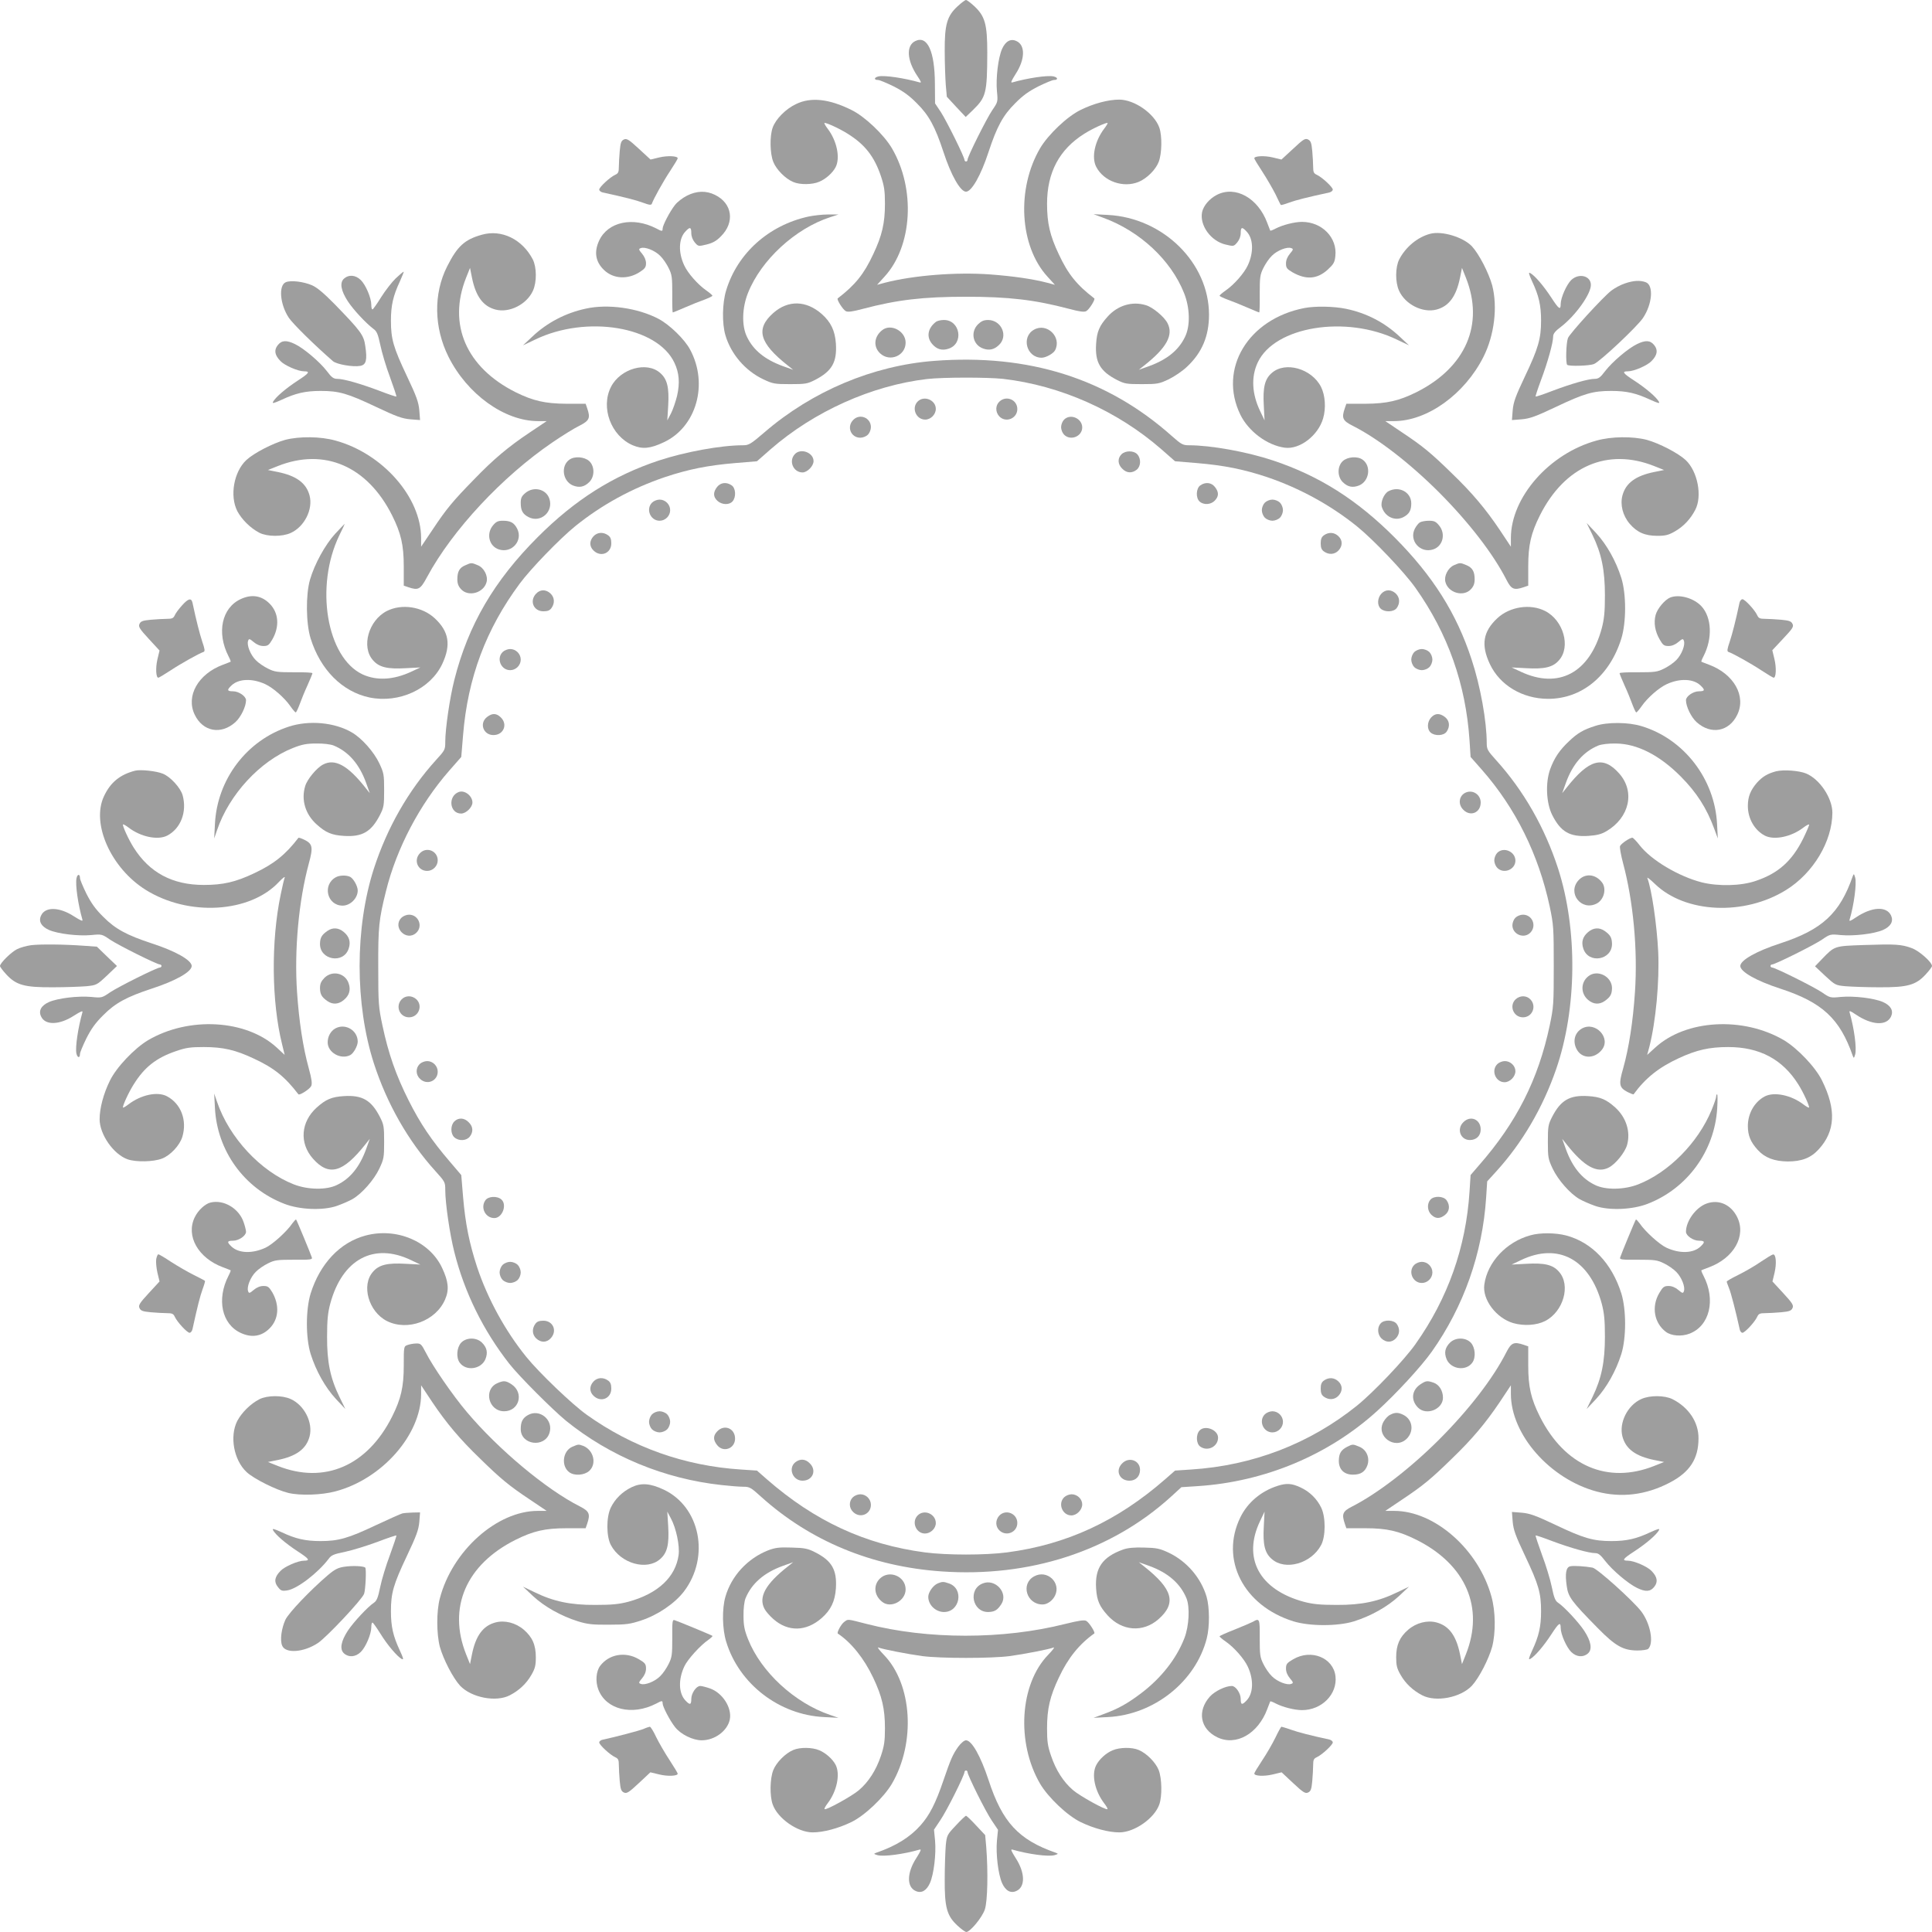 <?xml version="1.0" standalone="no"?>
<!DOCTYPE svg PUBLIC "-//W3C//DTD SVG 20010904//EN"
 "http://www.w3.org/TR/2001/REC-SVG-20010904/DTD/svg10.dtd">
<svg version="1.0" xmlns="http://www.w3.org/2000/svg"
 width="1280pt" height="1280pt" viewBox="0 0 1280 1280"
 preserveAspectRatio="xMidYMid meet">
<g transform="translate(0,1280) scale(0.1,-0.1)"
fill="#9e9e9e" stroke="none">
<path d="M6345 12759 c-71 -65 -87 -122 -86 -299 0 -80 4 -180 7 -223 l7 -78
62 -67 63 -67 47 45 c88 86 95 111 96 380 0 189 -15 243 -86 309 -25 23 -49
41 -55 41 -6 0 -30 -18 -55 -41z"/>
<path d="M6064 12528 c-62 -30 -56 -128 14 -232 25 -37 28 -46 15 -42 -103 29
-230 48 -272 40 -31 -7 -33 -24 -3 -24 9 0 55 -19 102 -42 63 -32 103 -60 155
-113 80 -79 121 -156 175 -320 51 -157 113 -265 150 -265 37 0 99 108 150 265
54 164 95 241 175 320 52 53 92 81 155 113 47 23 93 42 102 42 30 0 28 17 -3
24 -42 8 -169 -11 -272 -40 -13 -4 -7 10 22 56 63 97 65 191 5 218 -38 18 -72
-1 -95 -52 -26 -59 -42 -193 -34 -281 7 -69 6 -71 -31 -125 -38 -56 -164 -308
-164 -329 0 -6 -4 -11 -10 -11 -5 0 -10 5 -10 10 0 20 -117 255 -155 315 l-40
60 -1 130 c-1 216 -50 322 -130 283z"/>
<path d="M5275 12111 c-69 -32 -136 -100 -156 -157 -20 -57 -18 -170 4 -226
20 -51 80 -112 133 -134 44 -19 126 -18 172 2 43 18 88 58 108 96 32 62 9 175
-53 256 -14 18 -23 35 -21 37 6 6 101 -37 154 -71 114 -71 176 -150 220 -280
22 -66 27 -97 27 -184 0 -128 -19 -211 -78 -335 -61 -131 -119 -203 -235 -292
-8 -7 34 -74 53 -84 13 -8 44 -4 115 15 227 60 399 80 682 80 283 0 455 -20
682 -80 71 -19 102 -23 115 -15 19 10 61 77 53 84 -116 89 -174 161 -235 292
-59 124 -78 207 -78 335 0 207 81 360 247 464 53 34 148 77 154 71 2 -2 -8
-19 -22 -37 -63 -83 -86 -191 -53 -254 50 -96 179 -141 281 -99 55 23 113 81
133 133 21 56 23 171 4 226 -33 94 -165 186 -266 186 -73 0 -170 -26 -255 -68
-89 -43 -215 -163 -269 -254 -158 -270 -136 -648 48 -850 l50 -55 -52 14 c-97
25 -221 43 -379 55 -223 16 -505 -6 -695 -55 l-52 -14 50 55 c184 202 206 580
48 850 -54 91 -180 211 -269 254 -147 73 -268 86 -365 39z"/>
<path d="M4134 11876 c-18 -8 -23 -21 -28 -75 -3 -36 -6 -84 -6 -107 0 -34 -4
-43 -24 -52 -35 -16 -106 -82 -106 -98 0 -7 10 -16 23 -19 155 -34 221 -51
267 -68 43 -16 55 -17 59 -6 10 30 76 149 122 218 27 41 49 78 49 82 0 16 -66
19 -122 6 l-58 -14 -77 71 c-67 62 -81 70 -99 62z"/>
<path d="M8567 11814 l-77 -71 -58 14 c-55 13 -122 10 -122 -6 0 -4 24 -44 53
-88 29 -44 68 -112 87 -149 18 -38 34 -71 36 -72 1 -2 27 5 56 16 44 16 110
33 266 67 12 3 22 12 22 19 0 16 -71 82 -106 98 -20 9 -24 18 -24 52 0 23 -3
70 -6 106 -5 54 -10 67 -28 76 -19 9 -31 2 -99 -62z"/>
<path d="M4552 11504 c-28 -14 -65 -42 -80 -62 -34 -43 -82 -135 -82 -157 0
-19 -4 -19 -43 2 -154 79 -320 44 -378 -82 -34 -74 -24 -139 32 -193 61 -60
158 -66 238 -14 34 22 41 32 41 58 0 20 -10 44 -26 63 -23 27 -24 32 -9 37 27
11 93 -15 128 -50 19 -18 44 -55 57 -82 22 -44 24 -62 24 -171 -1 -68 1 -123
3 -123 3 0 39 15 81 33 43 19 101 42 130 52 28 11 52 22 52 26 0 3 -18 19 -41
35 -55 38 -122 114 -146 166 -40 86 -37 177 8 224 30 33 39 30 39 -10 0 -22 9
-45 23 -62 23 -27 24 -27 78 -14 40 10 65 23 95 54 94 93 76 219 -39 275 -59
29 -121 27 -185 -5z"/>
<path d="M8062 11509 c-49 -25 -89 -72 -98 -115 -17 -87 58 -191 155 -214 54
-13 55 -13 78 14 14 17 23 40 23 62 0 40 9 43 39 10 45 -47 48 -138 8 -224
-24 -52 -91 -128 -146 -166 -23 -16 -41 -32 -41 -35 0 -4 24 -15 53 -26 28
-10 86 -33 129 -52 42 -18 78 -33 81 -33 2 0 4 55 3 123 0 109 2 127 24 171
13 27 38 64 57 82 35 35 101 61 128 50 15 -5 14 -10 -9 -37 -17 -20 -26 -43
-26 -64 0 -30 6 -37 43 -59 90 -51 163 -46 233 17 39 36 47 49 51 90 14 122
-88 227 -221 227 -49 0 -128 -20 -174 -44 -19 -10 -35 -16 -36 -14 -1 2 -10
24 -20 51 -61 165 -211 249 -334 186z"/>
<path d="M5355 11365 c-263 -58 -470 -244 -544 -489 -26 -84 -28 -218 -5 -297
37 -125 131 -235 251 -292 64 -30 75 -32 178 -32 101 0 114 2 165 28 112 58
146 117 138 241 -6 85 -33 142 -94 196 -103 90 -222 93 -320 7 -120 -106 -94
-199 96 -349 l35 -28 -70 25 c-117 43 -194 105 -236 193 -36 73 -33 193 7 292
87 218 313 426 544 501 l55 18 -70 0 c-38 0 -97 -7 -130 -14z"/>
<path d="M7310 11357 c243 -89 447 -280 534 -497 40 -99 43 -219 7 -292 -42
-88 -119 -150 -236 -193 l-70 -25 35 28 c149 117 196 203 155 281 -21 42 -98
106 -143 119 -91 28 -187 -1 -254 -76 -54 -60 -71 -99 -76 -180 -8 -122 27
-182 138 -239 51 -26 64 -28 165 -28 103 0 114 2 178 32 37 18 92 55 122 84
99 93 145 203 145 344 0 343 -303 642 -670 661 l-95 5 65 -24z"/>
<path d="M3193 11245 c-115 -32 -163 -76 -231 -211 -91 -181 -87 -404 9 -597
125 -250 372 -427 594 -427 l57 0 -112 -75 c-142 -95 -239 -176 -370 -312
-139 -142 -183 -195 -274 -332 l-76 -113 0 57 c0 270 -254 560 -567 646 -99
28 -240 29 -333 5 -83 -23 -207 -87 -258 -134 -83 -78 -111 -237 -60 -338 30
-56 87 -113 147 -144 52 -26 150 -27 207 -1 91 41 149 157 125 248 -22 83 -88
131 -211 156 l-65 13 65 26 c309 123 594 0 758 -327 59 -118 77 -197 77 -337
l0 -128 29 -10 c68 -23 81 -16 126 68 167 310 497 664 830 891 63 43 143 93
178 110 67 34 75 51 52 117 l-10 29 -128 0 c-140 1 -220 19 -337 77 -326 164
-450 449 -327 758 l26 65 13 -65 c25 -123 73 -189 156 -211 91 -24 207 34 248
125 26 57 25 155 -1 207 -69 133 -206 201 -337 164z"/>
<path d="M9475 11251 c-83 -22 -162 -87 -205 -170 -26 -52 -27 -150 -1 -207
41 -91 157 -149 248 -125 83 22 131 88 156 211 l13 65 26 -65 c123 -309 -1
-594 -327 -758 -117 -58 -197 -76 -337 -77 l-128 0 -10 -29 c-23 -66 -15 -83
52 -117 167 -84 378 -247 574 -443 197 -198 358 -407 445 -578 32 -63 50 -70
115 -48 l29 10 0 128 c0 140 18 219 77 337 164 327 449 450 758 327 l65 -26
-65 -13 c-123 -25 -189 -73 -211 -156 -16 -61 2 -133 48 -187 49 -57 101 -80
183 -80 54 0 74 5 116 29 58 33 104 82 136 144 47 91 15 255 -64 329 -51 47
-175 111 -258 134 -93 24 -234 23 -333 -5 -313 -86 -567 -376 -567 -646 l0
-57 -75 113 c-93 138 -181 243 -317 374 -137 134 -192 179 -327 269 l-113 76
57 0 c221 0 469 178 594 427 72 144 94 331 57 473 -23 83 -87 207 -134 258
-58 61 -198 104 -277 83z"/>
<path d="M2622 10956 c-26 -25 -69 -81 -97 -125 -27 -44 -53 -80 -57 -81 -5 0
-8 13 -8 30 0 46 -37 133 -70 165 -35 34 -80 37 -111 9 -30 -27 -20 -81 26
-151 37 -56 118 -143 168 -181 24 -17 31 -35 47 -109 10 -48 38 -144 64 -212
25 -69 44 -126 42 -128 -2 -2 -51 14 -110 37 -127 48 -239 80 -281 80 -25 0
-38 9 -70 52 -47 61 -152 150 -210 178 -57 28 -89 26 -115 -7 -26 -33 -20 -66
18 -105 27 -29 116 -68 156 -68 43 0 35 -12 -42 -62 -78 -51 -146 -109 -163
-140 -7 -13 5 -10 56 13 94 44 158 59 260 59 121 0 177 -16 367 -106 135 -64
172 -77 226 -82 l65 -5 -5 65 c-5 54 -18 91 -82 226 -90 190 -106 246 -106
367 0 102 15 166 59 260 16 36 28 65 25 65 -3 0 -26 -20 -52 -44z"/>
<path d="M10151 10935 c44 -93 59 -158 59 -259 0 -119 -18 -183 -107 -370 -63
-133 -76 -170 -81 -224 l-5 -65 65 5 c54 5 91 18 226 82 190 90 246 106 367
106 102 0 166 -15 260 -59 51 -23 63 -26 56 -13 -17 31 -85 89 -163 140 -77
50 -85 62 -42 62 40 0 129 39 156 68 38 39 44 72 18 105 -26 33 -58 35 -115 7
-58 -28 -163 -117 -210 -178 -32 -43 -45 -52 -70 -52 -42 0 -154 -32 -281 -80
-59 -23 -108 -39 -110 -37 -2 2 14 51 36 110 44 117 80 247 80 287 0 19 13 36
52 65 96 74 198 216 198 277 0 61 -79 81 -130 33 -31 -30 -70 -118 -70 -159 0
-43 -12 -35 -62 42 -51 78 -109 146 -140 163 -13 7 -10 -5 13 -56z"/>
<path d="M1893 10930 c-49 -21 -38 -148 21 -236 27 -40 170 -181 292 -287 25
-21 133 -40 181 -31 39 7 47 39 33 132 -10 72 -29 98 -205 279 -69 70 -115
109 -148 123 -55 24 -141 35 -174 20z"/>
<path d="M10765 10922 c-28 -9 -68 -31 -89 -47 -54 -41 -276 -284 -288 -315
-12 -31 -16 -166 -5 -177 11 -11 146 -7 177 5 39 15 286 247 325 305 62 92 72
217 19 237 -37 14 -82 12 -139 -8z"/>
<path d="M3880 10755 c-134 -29 -256 -93 -353 -185 l-62 -58 80 38 c341 165
810 87 923 -153 32 -67 37 -134 18 -219 -10 -40 -28 -93 -41 -118 l-24 -45 6
97 c7 120 -6 176 -53 217 -89 79 -264 29 -326 -92 -70 -137 0 -325 144 -387
64 -27 115 -23 206 20 216 101 297 386 174 614 -36 68 -135 164 -208 203 -138
73 -337 101 -484 68z"/>
<path d="M8641 10759 c-373 -73 -571 -404 -423 -707 54 -110 177 -202 293
-218 99 -14 222 80 255 194 20 68 14 153 -14 209 -62 121 -237 171 -326 92
-47 -40 -60 -97 -53 -217 l5 -97 -29 61 c-55 114 -61 228 -16 323 112 238 583
315 922 151 l80 -38 -62 58 c-100 94 -220 156 -355 184 -82 17 -205 19 -277 5z"/>
<path d="M6200 10667 c-54 -42 -63 -100 -25 -145 30 -36 66 -47 110 -32 103
34 76 191 -32 190 -21 0 -45 -6 -53 -13z"/>
<path d="M6479 10651 c-52 -53 -33 -138 37 -161 39 -13 70 -6 101 23 65 59 19
166 -70 167 -29 0 -45 -7 -68 -29z"/>
<path d="M5844 10612 c-54 -43 -59 -110 -13 -153 64 -60 169 -16 169 71 0 77
-99 129 -156 82z"/>
<path d="M6851 10616 c-87 -48 -50 -186 50 -186 28 0 77 27 89 49 46 87 -53
185 -139 137z"/>
<path d="M6188 10409 c-404 -31 -806 -200 -1123 -473 -92 -79 -104 -86 -143
-86 -146 0 -384 -44 -557 -101 -304 -101 -555 -260 -802 -507 -290 -290 -461
-583 -553 -947 -30 -118 -60 -323 -60 -410 0 -51 -2 -56 -61 -120 -184 -203
-324 -449 -412 -720 -126 -392 -126 -898 0 -1290 87 -268 227 -514 407 -713
64 -71 66 -74 66 -126 0 -88 30 -293 60 -411 67 -267 191 -519 364 -740 64
-82 285 -303 376 -378 292 -236 652 -385 1032 -426 54 -6 117 -11 142 -11 42
0 51 -5 118 -66 325 -293 733 -463 1196 -495 582 -41 1122 134 1518 493 l71
65 108 7 c444 29 866 205 1188 497 126 114 292 294 363 394 212 300 336 652
360 1020 l7 108 60 66 c173 190 309 423 397 678 138 400 143 924 13 1328 -88
271 -228 517 -412 720 -55 61 -61 71 -61 111 0 145 -42 380 -101 557 -99 303
-256 551 -507 804 -250 251 -501 410 -807 512 -174 58 -413 101 -558 101 -40
0 -51 6 -113 61 -429 382 -949 546 -1576 498z m457 -119 c381 -44 758 -212
1050 -467 l90 -79 145 -12 c179 -15 309 -41 465 -93 215 -73 420 -185 595
-326 109 -88 315 -304 388 -408 215 -303 333 -638 358 -1010 l7 -110 75 -85
c224 -255 375 -561 449 -905 26 -123 27 -144 27 -395 0 -251 -1 -272 -27 -395
-76 -358 -220 -642 -468 -925 l-56 -65 -7 -110 c-24 -370 -143 -706 -358
-1010 -73 -104 -279 -320 -388 -408 -312 -251 -689 -397 -1100 -423 l-105 -7
-65 -57 c-317 -277 -653 -433 -1048 -485 -145 -19 -399 -19 -544 0 -395 52
-730 207 -1048 485 l-65 57 -105 7 c-374 24 -720 147 -1023 363 -98 70 -316
279 -400 383 -140 173 -256 385 -326 595 -52 159 -78 288 -93 465 l-12 145
-75 88 c-122 142 -196 252 -274 407 -84 167 -134 311 -173 495 -26 122 -28
146 -28 385 -1 268 4 317 51 505 70 284 223 575 420 800 l79 90 12 145 c31
380 152 702 375 1003 73 99 264 296 367 380 177 143 377 252 595 326 156 52
286 78 465 93 l145 12 90 79 c288 251 670 423 1038 466 105 12 398 12 502 1z"/>
<path d="M6080 10140 c-43 -43 -11 -120 50 -120 36 0 70 34 70 71 0 59 -78 91
-120 49z"/>
<path d="M6622 10140 c-28 -26 -28 -69 -2 -98 43 -46 120 -15 120 48 0 62 -73
92 -118 50z"/>
<path d="M5652 10017 c-44 -46 -14 -117 48 -117 17 0 39 9 50 20 11 11 20 33
20 50 0 63 -75 93 -118 47z"/>
<path d="M7050 10020 c-11 -11 -20 -33 -20 -50 0 -17 9 -39 20 -50 43 -43 120
-11 120 48 0 60 -78 94 -120 52z"/>
<path d="M5265 9790 c-41 -45 -9 -120 52 -120 31 0 73 42 73 75 0 57 -86 89
-125 45z"/>
<path d="M7430 9790 c-27 -27 -25 -66 5 -95 29 -30 64 -32 96 -7 28 23 30 73
4 102 -24 26 -79 26 -105 0z"/>
<path d="M4751 9574 c-27 -35 -27 -65 2 -92 29 -27 78 -29 100 -4 25 28 22 87
-5 106 -34 24 -73 20 -97 -10z"/>
<path d="M7952 9584 c-28 -20 -31 -83 -4 -107 27 -24 74 -21 100 6 28 29 28
57 1 91 -24 30 -63 34 -97 10z"/>
<path d="M4320 9470 c-43 -43 -11 -120 50 -120 38 0 70 32 70 70 0 38 -32 70
-70 70 -17 0 -39 -9 -50 -20z"/>
<path d="M8380 9470 c-11 -11 -20 -33 -20 -50 0 -17 9 -39 20 -50 11 -11 33
-20 50 -20 17 0 39 9 50 20 11 11 20 33 20 50 0 17 -9 39 -20 50 -11 11 -33
20 -50 20 -17 0 -39 -9 -50 -20z"/>
<path d="M3932 9247 c-28 -30 -28 -68 1 -95 48 -46 117 -17 117 48 0 29 -6 43
-22 54 -32 23 -71 20 -96 -7z"/>
<path d="M8772 9254 c-16 -11 -22 -25 -22 -54 0 -29 6 -43 22 -54 32 -23 71
-20 96 7 28 30 28 68 -1 95 -27 26 -64 28 -95 6z"/>
<path d="M3552 8867 c-46 -48 -17 -117 48 -117 29 0 43 6 54 22 23 32 20 71
-7 96 -30 28 -68 28 -95 -1z"/>
<path d="M9152 8867 c-27 -29 -29 -78 -4 -100 28 -25 87 -22 106 5 23 32 20
71 -7 96 -30 28 -68 28 -95 -1z"/>
<path d="M3330 8480 c-43 -43 -11 -120 50 -120 38 0 70 32 70 70 0 38 -32 70
-70 70 -17 0 -39 -9 -50 -20z"/>
<path d="M9370 8480 c-11 -11 -20 -33 -20 -50 0 -17 9 -39 20 -50 11 -11 33
-20 50 -20 17 0 39 9 50 20 11 11 20 33 20 50 0 17 -9 39 -20 50 -11 11 -33
20 -50 20 -17 0 -39 -9 -50 -20z"/>
<path d="M3226 8049 c-52 -41 -24 -119 43 -119 68 0 97 72 48 118 -29 28 -57
28 -91 1z"/>
<path d="M9482 8047 c-27 -29 -29 -78 -4 -100 28 -25 87 -22 106 5 24 34 20
73 -10 97 -35 27 -65 27 -92 -2z"/>
<path d="M3040 7553 c-74 -27 -62 -143 15 -143 33 0 75 42 75 73 0 44 -51 84
-90 70z"/>
<path d="M9713 7550 c-47 -19 -56 -78 -18 -115 47 -48 115 -19 115 48 0 51
-50 86 -97 67z"/>
<path d="M2782 7147 c-44 -46 -14 -117 48 -117 38 0 70 32 70 70 0 63 -75 93
-118 47z"/>
<path d="M9920 7150 c-11 -11 -20 -33 -20 -50 0 -17 9 -39 20 -50 43 -43 120
-11 120 48 0 60 -78 94 -120 52z"/>
<path d="M2660 6720 c-63 -63 32 -161 98 -100 46 43 15 120 -48 120 -17 0 -39
-9 -50 -20z"/>
<path d="M10040 6720 c-11 -11 -20 -33 -20 -50 0 -61 78 -93 120 -48 42 45 12
118 -50 118 -17 0 -39 -9 -50 -20z"/>
<path d="M2660 6178 c-42 -45 -12 -118 50 -118 63 0 94 77 48 120 -29 26 -72
26 -98 -2z"/>
<path d="M10042 6180 c-46 -43 -15 -120 48 -120 62 0 92 73 50 118 -26 28 -69
28 -98 2z"/>
<path d="M2780 5750 c-27 -27 -26 -71 3 -98 46 -44 117 -14 117 48 0 38 -32
70 -70 70 -17 0 -39 -9 -50 -20z"/>
<path d="M9920 5750 c-43 -43 -11 -120 48 -120 36 0 72 37 72 73 0 36 -33 67
-70 67 -17 0 -39 -9 -50 -20z"/>
<path d="M3010 5370 c-26 -26 -26 -81 0 -105 29 -26 79 -24 102 4 25 32 23 67
-7 96 -29 30 -68 32 -95 5z"/>
<path d="M9695 5365 c-46 -45 -19 -118 43 -118 43 0 72 28 72 70 0 67 -68 96
-115 48z"/>
<path d="M3216 4848 c-35 -49 0 -118 59 -118 53 0 86 88 47 123 -28 25 -87 22
-106 -5z"/>
<path d="M9477 4852 c-24 -27 -21 -74 6 -100 29 -28 57 -28 91 -1 30 24 34 63
10 97 -20 28 -83 31 -107 4z"/>
<path d="M3330 4420 c-11 -11 -20 -33 -20 -50 0 -17 9 -39 20 -50 11 -11 33
-20 50 -20 17 0 39 9 50 20 11 11 20 33 20 50 0 17 -9 39 -20 50 -11 11 -33
20 -50 20 -17 0 -39 -9 -50 -20z"/>
<path d="M9370 4420 c-43 -43 -11 -120 50 -120 38 0 70 32 70 70 0 38 -32 70
-70 70 -17 0 -39 -9 -50 -20z"/>
<path d="M3546 4028 c-23 -32 -20 -71 7 -96 30 -28 68 -28 95 1 46 48 17 117
-48 117 -29 0 -43 -6 -54 -22z"/>
<path d="M9147 4032 c-24 -27 -21 -74 6 -100 30 -28 68 -28 95 1 26 27 28 64
6 95 -20 28 -83 31 -107 4z"/>
<path d="M3932 3647 c-28 -30 -28 -68 1 -95 48 -46 117 -17 117 48 0 29 -6 43
-22 54 -32 23 -71 20 -96 -7z"/>
<path d="M8772 3654 c-16 -11 -22 -25 -22 -54 0 -29 6 -43 22 -54 32 -23 71
-20 96 7 28 30 28 68 -1 95 -27 26 -64 28 -95 6z"/>
<path d="M4320 3430 c-11 -11 -20 -33 -20 -50 0 -17 9 -39 20 -50 11 -11 33
-20 50 -20 17 0 39 9 50 20 11 11 20 33 20 50 0 17 -9 39 -20 50 -11 11 -33
20 -50 20 -17 0 -39 -9 -50 -20z"/>
<path d="M8380 3430 c-43 -43 -11 -120 50 -120 38 0 70 32 70 70 0 38 -32 70
-70 70 -17 0 -39 -9 -50 -20z"/>
<path d="M4752 3317 c-28 -29 -28 -57 -1 -91 41 -52 119 -24 119 43 0 68 -72
97 -118 48z"/>
<path d="M7947 3322 c-25 -28 -22 -87 5 -106 49 -35 118 0 118 59 0 53 -88 86
-123 47z"/>
<path d="M5269 3112 c-49 -40 -17 -122 48 -122 67 0 96 68 48 115 -29 30 -64
32 -96 7z"/>
<path d="M7435 3105 c-48 -47 -19 -115 48 -115 42 0 70 29 70 72 0 62 -73 89
-118 43z"/>
<path d="M5650 2880 c-27 -27 -26 -71 3 -98 46 -44 117 -14 117 48 0 38 -32
70 -70 70 -17 0 -39 -9 -50 -20z"/>
<path d="M7050 2880 c-43 -43 -11 -120 48 -120 36 0 72 37 72 73 0 36 -33 67
-70 67 -17 0 -39 -9 -50 -20z"/>
<path d="M6080 2760 c-43 -43 -11 -120 48 -120 37 0 72 33 72 69 0 61 -77 94
-120 51z"/>
<path d="M6620 2758 c-26 -29 -26 -72 2 -98 45 -42 118 -12 118 50 0 63 -77
94 -120 48z"/>
<path d="M3773 9755 c-59 -41 -46 -142 22 -171 43 -17 76 -11 110 23 36 37 35
104 -1 138 -32 29 -97 34 -131 10z"/>
<path d="M8896 9745 c-36 -34 -37 -101 -1 -138 34 -34 67 -40 110 -23 68 29
81 130 22 171 -34 24 -99 19 -131 -10z"/>
<path d="M3481 9534 c-25 -21 -31 -33 -31 -66 0 -50 13 -74 52 -94 79 -41 166
35 138 121 -21 65 -104 85 -159 39z"/>
<path d="M9198 9545 c-29 -16 -53 -73 -43 -104 20 -65 87 -96 143 -67 38 20
52 44 52 91 0 75 -82 118 -152 80z"/>
<path d="M3266 9319 c-46 -55 -26 -138 39 -159 86 -28 162 59 121 138 -20 39
-44 52 -94 52 -33 0 -45 -6 -66 -31z"/>
<path d="M9407 9339 c-9 -5 -24 -24 -33 -41 -41 -79 35 -166 121 -138 65 21
85 104 39 159 -21 26 -33 31 -67 31 -23 0 -50 -5 -60 -11z"/>
<path d="M2221 9264 c-67 -73 -137 -201 -167 -304 -29 -100 -27 -291 4 -390
65 -208 210 -353 390 -391 196 -40 403 55 482 222 59 126 45 215 -50 303 -83
77 -218 98 -317 48 -121 -62 -171 -237 -92 -326 40 -47 97 -60 217 -53 l97 5
-60 -28 c-118 -55 -229 -61 -323 -18 -238 112 -317 583 -154 921 21 42 37 77
36 77 -1 0 -29 -30 -63 -66z"/>
<path d="M10551 9255 c60 -124 82 -233 82 -400 0 -111 -5 -156 -21 -218 -80
-295 -286 -405 -537 -287 l-60 28 97 -5 c120 -7 177 6 217 53 79 89 29 264
-92 326 -99 50 -234 29 -317 -48 -95 -89 -109 -177 -49 -304 66 -140 215 -229
384 -230 224 -1 410 152 487 400 33 108 33 293 0 400 -36 114 -97 222 -167
298 l-63 67 39 -80z"/>
<path d="M3083 9055 c-39 -16 -53 -42 -53 -93 0 -28 7 -47 25 -66 49 -53 151
-24 169 49 10 40 -18 94 -58 110 -42 18 -43 18 -83 0z"/>
<path d="M9632 9055 c-38 -17 -66 -71 -56 -110 18 -73 120 -102 169 -49 18 19
25 38 25 66 0 52 -15 77 -55 94 -41 17 -42 17 -83 -1z"/>
<path d="M1595 8831 c-126 -58 -161 -223 -81 -379 10 -19 16 -35 14 -36 -2 -1
-24 -10 -51 -20 -164 -61 -247 -207 -187 -331 54 -113 175 -135 270 -49 36 33
70 103 70 145 0 26 -48 59 -86 59 -40 0 -42 9 -10 39 47 45 138 48 224 8 52
-24 128 -91 166 -146 16 -23 32 -41 35 -41 4 0 15 24 26 53 10 28 33 85 52
126 18 40 33 77 33 81 0 4 -55 7 -122 6 -110 0 -128 2 -172 24 -27 13 -64 38
-82 57 -35 35 -61 101 -50 128 5 15 10 14 37 -9 20 -17 43 -26 64 -26 30 0 37
6 59 43 49 85 43 176 -17 237 -53 54 -119 65 -192 31z"/>
<path d="M11065 8841 c-36 -15 -85 -74 -96 -115 -14 -52 -4 -110 27 -163 21
-37 29 -43 59 -43 21 0 44 9 64 26 27 23 32 24 37 9 11 -27 -15 -93 -50 -128
-18 -19 -55 -44 -82 -57 -44 -22 -62 -24 -171 -24 -68 1 -123 -2 -123 -6 0 -4
15 -41 33 -81 19 -41 42 -98 52 -126 11 -29 22 -53 26 -53 3 0 19 18 35 41 38
55 114 122 166 146 86 40 177 37 224 -8 32 -30 30 -39 -10 -39 -38 0 -86 -33
-86 -59 0 -42 34 -112 70 -145 95 -86 216 -64 270 49 60 124 -23 270 -187 331
-27 10 -49 19 -51 20 -2 1 4 17 14 36 61 118 55 258 -14 332 -51 54 -147 81
-207 57z"/>
<path d="M1206 8789 c-20 -22 -42 -51 -48 -65 -9 -20 -18 -24 -52 -24 -23 0
-71 -3 -107 -6 -54 -5 -67 -10 -75 -28 -8 -18 0 -32 62 -99 l71 -77 -14 -58
c-13 -56 -10 -122 6 -122 4 0 41 22 82 49 68 45 188 112 218 122 10 4 8 19 -9
68 -17 52 -39 136 -65 259 -8 32 -28 27 -69 -19z"/>
<path d="M11525 8808 c-26 -123 -48 -207 -65 -259 -17 -49 -19 -64 -9 -68 30
-10 150 -77 218 -122 41 -27 78 -49 82 -49 16 0 19 66 5 124 l-14 58 72 77
c62 66 71 79 62 97 -8 18 -22 23 -75 28 -36 3 -84 6 -107 6 -34 0 -43 4 -52
24 -16 35 -82 106 -98 106 -7 0 -16 -10 -19 -22z"/>
<path d="M1914 7986 c-279 -90 -476 -350 -490 -646 l-5 -95 19 55 c80 236 285
458 502 544 60 24 91 30 155 30 48 1 94 -5 115 -13 98 -40 170 -122 215 -246
l25 -70 -28 35 c-117 149 -203 196 -281 155 -42 -21 -106 -98 -119 -143 -28
-91 1 -187 76 -254 60 -54 99 -71 180 -76 122 -8 182 27 239 138 26 51 28 64
28 165 0 103 -2 114 -32 178 -36 76 -116 166 -181 204 -114 67 -283 83 -418
39z"/>
<path d="M10570 7991 c-79 -25 -117 -47 -173 -100 -64 -60 -99 -111 -127 -188
-32 -89 -26 -224 14 -303 56 -111 116 -146 240 -138 56 4 85 11 119 31 153 90
191 262 85 382 -107 121 -200 96 -350 -95 l-28 -35 25 70 c45 124 117 206 215
246 21 8 67 14 115 13 141 -1 290 -77 431 -219 105 -106 171 -209 221 -345
l24 -65 -5 95 c-15 299 -219 564 -500 649 -87 27 -227 28 -306 2z"/>
<path d="M895 7694 c-100 -26 -163 -77 -206 -169 -86 -181 46 -477 277 -621
284 -177 691 -153 883 54 25 26 41 38 37 27 -4 -11 -16 -60 -26 -110 -65 -310
-61 -713 9 -994 l17 -70 -54 50 c-202 184 -580 206 -850 48 -91 -54 -211 -180
-254 -269 -42 -85 -68 -182 -68 -255 0 -101 92 -233 186 -266 56 -19 170 -17
227 5 56 21 118 88 135 144 33 110 -9 220 -102 269 -63 33 -171 10 -254 -53
-18 -14 -35 -24 -37 -22 -6 6 37 101 71 154 71 114 150 176 280 220 66 23 96
27 184 27 128 0 211 -19 335 -78 131 -61 203 -119 292 -235 8 -9 76 35 85 55
7 16 3 47 -16 116 -39 141 -65 314 -78 506 -19 279 11 605 78 852 30 109 25
131 -31 158 -19 9 -36 15 -38 12 -85 -111 -162 -173 -292 -234 -124 -59 -207
-78 -335 -78 -208 0 -360 82 -464 247 -34 53 -77 148 -71 154 2 2 19 -7 37
-21 81 -62 194 -85 256 -53 90 47 132 158 102 267 -14 50 -81 123 -131 143
-43 18 -149 29 -184 20z"/>
<path d="M11767 7690 c-56 -15 -90 -35 -127 -76 -43 -50 -60 -93 -60 -154 0
-83 44 -160 112 -196 62 -32 175 -9 256 53 18 14 35 23 38 20 2 -2 -16 -45
-41 -96 -74 -147 -164 -227 -312 -277 -98 -34 -248 -37 -358 -10 -155 40 -336
148 -412 246 -21 27 -42 49 -48 50 -17 0 -75 -39 -82 -56 -3 -8 6 -59 20 -112
68 -253 98 -575 79 -855 -13 -196 -40 -369 -78 -505 -31 -107 -27 -127 29
-157 20 -10 38 -17 40 -15 79 108 167 178 299 239 118 55 203 74 328 74 207 0
360 -81 464 -247 34 -53 77 -148 71 -154 -2 -2 -19 7 -37 21 -81 62 -194 85
-256 53 -68 -36 -112 -113 -112 -196 0 -63 18 -106 65 -158 47 -52 109 -76
199 -77 92 0 153 23 205 80 110 120 118 263 23 455 -43 89 -163 215 -254 269
-270 158 -648 136 -850 -48 l-55 -50 14 52 c43 167 68 434 59 632 -9 179 -43
413 -72 488 -3 8 20 -10 50 -39 201 -195 592 -213 870 -40 180 112 305 322
306 511 0 97 -83 222 -173 260 -48 20 -150 27 -200 15z"/>
<path d="M507 6982 c-9 -43 10 -174 39 -275 4 -13 -10 -7 -56 22 -97 63 -191
65 -218 5 -18 -38 1 -72 52 -95 59 -26 193 -42 281 -34 69 7 71 6 125 -31 55
-37 310 -164 330 -164 5 0 10 -4 10 -10 0 -5 -5 -10 -10 -10 -20 0 -275 -127
-330 -164 -54 -37 -56 -38 -125 -31 -88 8 -222 -8 -281 -34 -51 -23 -70 -57
-52 -95 27 -60 121 -58 218 5 46 29 60 35 56 22 -29 -103 -48 -230 -40 -272 7
-31 24 -33 24 -3 0 9 19 55 42 102 32 63 60 103 113 155 79 80 156 121 320
175 160 52 265 112 265 150 0 38 -105 98 -265 150 -164 54 -241 95 -320 175
-53 52 -81 92 -113 155 -23 47 -42 93 -42 102 0 29 -17 29 -23 0z"/>
<path d="M12275 6995 c-86 -247 -202 -354 -480 -445 -160 -52 -265 -112 -265
-150 0 -38 105 -98 265 -150 278 -91 394 -198 480 -445 7 -18 8 -17 16 9 11
41 -6 170 -37 279 -4 13 5 10 42 -15 106 -71 203 -76 233 -12 17 38 -2 72 -53
95 -59 26 -193 42 -281 34 -69 -7 -71 -6 -125 31 -55 37 -310 164 -330 164 -5
0 -10 5 -10 10 0 6 5 10 10 10 20 0 275 127 330 164 54 37 56 38 125 31 88 -8
222 8 281 34 51 23 70 57 53 95 -30 64 -127 59 -233 -12 -37 -25 -46 -28 -42
-15 29 96 48 241 37 279 -8 26 -9 27 -16 9z"/>
<path d="M2225 6988 c-91 -50 -58 -188 45 -188 51 0 100 49 100 100 0 29 -27
77 -49 90 -25 13 -71 12 -96 -2z"/>
<path d="M10459 6969 c-78 -84 17 -208 120 -155 49 26 67 101 33 142 -43 54
-110 59 -153 13z"/>
<path d="M2170 6633 c-39 -27 -49 -45 -50 -86 -1 -108 156 -135 190 -32 15 44
4 80 -32 110 -34 29 -73 32 -108 8z"/>
<path d="M10522 6625 c-36 -30 -47 -66 -32 -110 34 -103 191 -76 190 32 -1 41
-11 59 -50 86 -35 24 -74 21 -108 -8z"/>
<path d="M207 6538 c-31 -4 -74 -16 -95 -27 -39 -20 -112 -92 -112 -111 0 -6
18 -30 41 -55 66 -72 121 -87 309 -86 85 0 186 4 223 7 66 7 69 8 135 70 l67
64 -67 64 -66 64 -84 6 c-136 10 -291 11 -351 4z"/>
<path d="M12349 6539 c-198 -7 -193 -5 -279 -94 l-45 -47 67 -63 c66 -61 69
-63 135 -69 37 -3 138 -7 223 -7 188 -1 243 14 309 86 23 25 41 49 41 55 0 25
-84 100 -133 118 -69 26 -111 28 -318 21z"/>
<path d="M2149 6321 c-22 -23 -29 -39 -29 -68 1 -41 11 -59 50 -86 35 -24 74
-21 108 8 36 30 47 66 32 110 -23 69 -109 88 -161 36z"/>
<path d="M10523 6332 c-51 -40 -52 -114 -1 -157 34 -29 73 -32 108 -8 39 27
49 45 50 86 0 78 -97 127 -157 79z"/>
<path d="M2221 5986 c-30 -17 -50 -53 -50 -91 -1 -68 87 -118 150 -85 22 12
49 61 49 89 0 75 -83 124 -149 87z"/>
<path d="M10481 5986 c-48 -27 -63 -84 -36 -136 33 -65 117 -68 167 -6 64 78
-41 192 -131 142z"/>
<path d="M1424 5460 c14 -284 194 -534 461 -636 101 -39 254 -45 345 -14 35
12 83 33 106 46 63 37 141 126 177 201 30 64 32 75 32 178 0 101 -2 114 -28
165 -57 111 -117 146 -239 138 -81 -5 -120 -22 -180 -76 -105 -95 -116 -235
-25 -338 106 -120 199 -94 349 96 l28 35 -25 -70 c-43 -117 -105 -194 -193
-236 -69 -34 -192 -32 -285 4 -220 86 -428 309 -509 547 l-19 55 5 -95z"/>
<path d="M11370 5534 c0 -8 -14 -49 -31 -90 -90 -216 -284 -412 -486 -491 -93
-36 -216 -38 -285 -4 -88 42 -150 119 -193 236 l-25 70 28 -35 c117 -149 203
-196 281 -155 45 23 107 100 121 150 24 87 -6 182 -79 248 -59 53 -98 70 -179
75 -122 8 -182 -27 -239 -138 -26 -51 -28 -64 -28 -165 0 -103 2 -114 32 -178
36 -75 114 -164 177 -201 23 -13 71 -34 106 -46 91 -31 244 -25 345 14 263
101 445 350 462 634 3 50 3 92 -1 92 -3 0 -6 -7 -6 -16z"/>
<path d="M1395 4833 c-37 -9 -83 -52 -105 -98 -60 -124 23 -270 187 -331 27
-10 49 -19 51 -20 2 -1 -4 -17 -14 -36 -80 -156 -45 -321 81 -379 73 -34 139
-23 192 31 60 61 66 152 17 238 -22 36 -29 42 -59 42 -21 0 -44 -9 -64 -26
-27 -23 -32 -24 -37 -9 -11 27 15 93 50 128 18 19 55 44 82 57 44 22 62 24
172 24 109 -1 123 1 118 15 -7 23 -99 245 -104 251 -2 3 -13 -9 -25 -25 -38
-56 -132 -140 -177 -161 -88 -41 -178 -38 -226 7 -32 30 -30 39 10 39 38 0 86
33 86 59 0 10 -7 38 -16 64 -31 91 -132 151 -219 130z"/>
<path d="M11306 4826 c-71 -26 -136 -116 -136 -187 0 -26 48 -59 86 -59 40 0
42 -9 10 -39 -48 -45 -138 -48 -226 -7 -45 21 -139 105 -177 161 -12 16 -23
28 -25 25 -5 -6 -97 -228 -104 -251 -5 -14 9 -16 118 -15 110 0 128 -2 172
-24 27 -13 64 -38 82 -57 35 -35 61 -101 50 -128 -5 -15 -10 -14 -37 9 -20 17
-43 26 -64 26 -30 0 -38 -6 -62 -47 -53 -90 -34 -198 44 -257 36 -27 104 -32
156 -12 134 51 176 224 93 384 -10 19 -16 35 -14 36 2 1 24 10 51 20 164 61
247 207 187 331 -41 84 -122 121 -204 91z"/>
<path d="M2421 4614 c-168 -45 -301 -186 -363 -384 -33 -108 -33 -293 0 -400
36 -114 97 -222 167 -298 l63 -67 -39 80 c-61 125 -83 233 -82 400 0 110 5
157 21 218 80 295 289 407 536 288 l61 -29 -97 5 c-120 7 -177 -6 -217 -53
-79 -89 -29 -264 92 -326 137 -69 325 0 386 143 28 64 22 120 -20 209 -83 177
-303 269 -508 214z"/>
<path d="M10140 4616 c-159 -43 -286 -178 -306 -327 -14 -99 79 -222 192 -255
70 -20 154 -15 211 14 121 62 171 237 92 326 -40 47 -97 60 -217 53 l-97 -5
61 29 c247 119 456 6 536 -288 16 -62 21 -107 21 -218 0 -167 -22 -276 -82
-400 l-39 -80 63 67 c70 76 131 184 167 298 33 107 33 292 0 400 -63 201 -196
340 -367 385 -70 18 -172 19 -235 1z"/>
<path d="M1035 4458 c-3 -18 1 -59 8 -90 l14 -58 -71 -77 c-62 -67 -70 -81
-62 -99 8 -18 21 -23 75 -28 36 -3 84 -6 107 -6 34 0 43 -4 52 -24 16 -35 82
-106 98 -106 7 0 16 10 19 23 34 155 51 221 67 265 11 29 18 55 16 56 -1 2
-36 20 -76 40 -40 20 -107 59 -149 86 -42 28 -79 50 -84 50 -4 0 -11 -15 -14
-32z"/>
<path d="M11665 4440 c-38 -27 -105 -65 -147 -86 -43 -21 -78 -41 -78 -45 0
-4 7 -23 15 -43 13 -30 45 -155 71 -273 2 -13 11 -23 18 -23 16 0 82 71 98
106 9 20 18 24 52 24 23 0 71 3 107 6 54 5 67 10 75 28 8 18 0 32 -62 99 l-71
77 14 58 c14 61 10 123 -10 121 -7 -1 -43 -23 -82 -49z"/>
<path d="M3055 3904 c-29 -32 -34 -97 -10 -131 41 -59 142 -46 171 22 17 43
11 76 -23 110 -37 36 -104 35 -138 -1z"/>
<path d="M9607 3905 c-34 -34 -40 -67 -23 -110 29 -68 130 -81 171 -22 24 34
19 99 -10 131 -34 36 -101 37 -138 1z"/>
<path d="M2700 3889 c-25 -9 -25 -10 -25 -137 0 -140 -18 -219 -77 -337 -164
-327 -449 -450 -758 -327 l-65 26 65 13 c123 25 189 73 211 156 24 91 -34 207
-125 248 -57 26 -155 25 -207 -1 -60 -31 -117 -88 -147 -144 -52 -102 -23
-260 62 -339 48 -45 197 -119 276 -138 79 -19 221 -14 311 10 310 81 569 376
569 646 l0 57 75 -113 c93 -138 181 -243 317 -374 137 -134 192 -179 327 -269
l113 -76 -59 0 c-271 0 -567 -265 -649 -580 -23 -86 -22 -235 0 -320 23 -83
87 -207 134 -258 74 -79 238 -111 329 -64 62 32 111 78 144 136 24 42 29 62
29 116 0 82 -23 134 -80 183 -54 46 -126 64 -187 48 -83 -22 -131 -88 -156
-211 l-13 -65 -26 65 c-123 309 0 594 327 758 118 59 197 77 337 77 l128 0 10
29 c22 65 15 83 -47 115 -223 112 -542 379 -750 626 -94 111 -228 306 -273
396 -28 54 -33 59 -63 58 -17 0 -43 -5 -57 -10z"/>
<path d="M9981 3843 c-88 -174 -248 -382 -450 -584 -191 -190 -406 -355 -573
-440 -63 -32 -70 -50 -48 -115 l10 -29 128 0 c140 0 219 -18 337 -77 327 -164
450 -449 327 -758 l-26 -65 -13 65 c-25 123 -73 189 -156 211 -61 16 -133 -2
-187 -48 -57 -49 -80 -101 -80 -183 0 -54 5 -74 29 -116 33 -58 82 -104 144
-136 91 -47 255 -15 329 64 47 51 111 175 134 258 24 93 23 234 -5 333 -86
312 -376 567 -644 567 l-59 0 113 76 c135 90 190 135 327 269 136 131 224 236
317 374 l75 113 0 -57 c0 -270 259 -564 569 -647 162 -43 326 -23 483 59 133
69 191 158 191 293 1 107 -64 205 -172 260 -52 26 -150 27 -207 1 -91 -41
-149 -157 -125 -248 22 -83 88 -131 211 -156 l65 -13 -65 -26 c-309 -123 -594
0 -758 327 -59 118 -77 197 -77 337 l0 128 -29 10 c-65 22 -83 15 -115 -47z"/>
<path d="M3295 3636 c-94 -41 -59 -186 45 -186 99 0 134 121 50 178 -38 25
-53 27 -95 8z"/>
<path d="M9410 3628 c-58 -39 -64 -105 -15 -154 55 -55 165 -11 165 66 0 46
-25 86 -61 99 -44 15 -51 14 -89 -11z"/>
<path d="M3498 3425 c-35 -20 -48 -44 -48 -93 0 -105 157 -126 190 -27 29 87
-64 164 -142 120z"/>
<path d="M9211 3427 c-14 -6 -34 -27 -44 -45 -56 -96 75 -192 154 -113 48 49
38 125 -21 156 -35 18 -57 19 -89 2z"/>
<path d="M3792 3215 c-65 -28 -76 -130 -19 -170 34 -24 99 -19 131 10 51 47
29 139 -41 166 -30 11 -31 11 -71 -6z"/>
<path d="M8926 3215 c-42 -22 -55 -44 -56 -93 0 -58 35 -92 94 -92 52 0 81 20
96 64 16 49 -7 102 -54 121 -43 18 -44 18 -80 0z"/>
<path d="M4185 2947 c-62 -30 -111 -78 -139 -137 -30 -64 -29 -189 1 -246 65
-123 238 -172 327 -93 47 41 60 97 53 217 l-6 97 24 -45 c35 -65 59 -181 51
-242 -20 -147 -138 -257 -333 -310 -61 -16 -108 -21 -218 -21 -165 -1 -278 23
-403 84 l-77 37 67 -63 c76 -70 184 -131 298 -167 63 -19 95 -23 205 -22 114
0 140 4 213 28 110 36 223 113 284 193 173 229 107 560 -135 674 -90 42 -149
46 -212 16z"/>
<path d="M8465 2956 c-110 -35 -199 -110 -247 -208 -137 -279 20 -587 352
-690 108 -33 293 -33 400 0 114 36 222 97 298 167 l67 63 -77 -37 c-125 -61
-238 -85 -403 -84 -110 0 -157 5 -218 21 -294 80 -407 289 -288 536 l29 61 -5
-97 c-7 -120 6 -177 53 -217 89 -79 262 -30 327 93 30 57 31 182 1 246 -28 59
-77 108 -139 136 -56 26 -91 29 -150 10z"/>
<path d="M2665 2773 c-11 -3 -90 -38 -175 -78 -184 -87 -248 -105 -366 -105
-101 0 -166 15 -259 59 -51 23 -63 26 -56 13 17 -31 85 -89 163 -140 77 -50
85 -62 42 -62 -40 0 -129 -39 -156 -68 -39 -40 -44 -72 -17 -106 19 -25 27
-28 61 -23 65 9 203 114 276 210 17 24 35 31 109 46 48 10 144 40 212 65 68
26 125 45 127 43 2 -2 -17 -59 -42 -128 -26 -68 -55 -164 -65 -213 -14 -69
-23 -92 -41 -104 -41 -27 -135 -128 -173 -185 -46 -70 -56 -124 -26 -151 31
-28 76 -25 111 9 33 32 70 119 70 165 0 17 3 30 8 30 4 -1 27 -33 52 -73 46
-75 111 -151 141 -168 15 -7 12 4 -12 56 -44 94 -59 158 -59 260 0 121 16 177
106 367 63 133 77 172 82 224 l5 64 -49 -1 c-27 -1 -58 -3 -69 -6z"/>
<path d="M10022 2718 c5 -54 18 -91 82 -226 90 -190 106 -246 106 -367 0 -102
-15 -166 -59 -260 -23 -51 -26 -63 -13 -56 31 17 89 85 140 163 50 77 62 85
62 42 0 -41 39 -129 70 -159 35 -34 80 -37 111 -9 30 27 20 81 -26 151 -38 57
-132 158 -173 185 -18 12 -27 35 -41 104 -10 49 -39 145 -65 213 -25 69 -44
126 -42 128 2 2 52 -15 112 -38 118 -44 241 -79 284 -79 20 0 35 -13 65 -52
47 -61 152 -150 210 -178 57 -28 89 -26 115 7 26 33 20 66 -18 105 -27 29
-116 68 -156 68 -43 0 -35 12 42 62 78 51 146 109 163 140 7 13 -5 10 -56 -13
-93 -44 -158 -59 -259 -59 -119 0 -183 18 -370 107 -133 63 -170 76 -224 81
l-65 5 5 -65z"/>
<path d="M5090 2529 c-137 -54 -244 -169 -284 -308 -23 -79 -21 -213 5 -297
85 -281 352 -486 649 -500 l95 -5 -55 19 c-236 80 -458 285 -544 502 -24 60
-30 91 -30 155 -1 48 5 94 13 115 40 98 122 170 246 215 l70 25 -35 -28 c-149
-117 -196 -203 -155 -281 8 -16 34 -46 59 -68 98 -86 217 -83 320 7 61 54 88
111 94 196 8 124 -27 184 -138 240 -47 24 -69 29 -155 31 -83 3 -109 -1 -155
-18z"/>
<path d="M7441 2534 c-137 -49 -188 -122 -179 -258 5 -79 22 -118 76 -178 95
-105 235 -116 338 -25 120 106 94 199 -96 349 l-35 28 70 -25 c124 -45 206
-117 246 -215 23 -58 17 -183 -14 -263 -53 -137 -155 -266 -289 -367 -89 -67
-150 -101 -248 -137 l-65 -24 95 5 c305 15 582 235 655 521 20 77 19 207 -1
276 -37 125 -131 235 -251 292 -60 28 -80 32 -163 34 -67 2 -108 -2 -139 -13z"/>
<path d="M2282 2420 c-42 -6 -64 -17 -110 -56 -117 -100 -259 -249 -281 -295
-26 -57 -37 -134 -22 -171 21 -55 144 -46 238 17 58 39 290 286 305 325 10 27
16 165 8 174 -11 11 -86 14 -138 6z"/>
<path d="M10404 2423 c-29 -5 -36 -49 -24 -131 10 -73 31 -101 205 -278 118
-120 169 -148 262 -149 34 0 67 5 73 11 39 39 14 169 -47 249 -55 71 -290 283
-322 289 -47 9 -126 14 -147 9z"/>
<path d="M5829 2341 c-44 -44 -38 -111 15 -153 57 -47 156 5 156 82 0 87 -109
132 -171 71z"/>
<path d="M6851 2356 c-91 -50 -49 -187 57 -186 30 0 64 24 81 57 44 87 -52
177 -138 129z"/>
<path d="M6214 2310 c-31 -12 -64 -59 -64 -89 0 -54 48 -100 103 -101 107 -1
135 154 35 189 -36 13 -45 13 -74 1z"/>
<path d="M6510 2309 c-98 -39 -68 -190 37 -189 42 1 61 12 87 52 48 74 -40
172 -124 137z"/>
<path d="M4454 1948 c0 -110 -2 -128 -24 -172 -13 -27 -38 -64 -57 -82 -35
-35 -101 -61 -128 -50 -15 5 -14 10 9 37 17 20 26 43 26 64 0 30 -6 38 -47 62
-90 53 -198 34 -257 -44 -27 -36 -32 -104 -12 -156 51 -134 224 -176 383 -94
39 21 43 21 43 2 0 -22 48 -114 82 -157 37 -48 118 -88 177 -88 86 0 170 62
186 137 16 78 -48 178 -132 207 -26 9 -54 16 -64 16 -26 0 -59 -48 -59 -86 0
-40 -9 -42 -39 -10 -45 48 -48 138 -7 226 21 45 105 139 161 177 16 12 28 23
25 25 -6 5 -228 97 -251 104 -14 5 -16 -9 -15 -118z"/>
<path d="M5594 2055 c-20 -13 -52 -72 -43 -78 89 -59 174 -165 234 -292 59
-124 78 -207 78 -335 0 -87 -5 -118 -27 -184 -32 -95 -82 -172 -145 -226 -45
-39 -219 -135 -228 -126 -3 3 6 20 20 38 62 81 85 194 53 256 -20 38 -65 78
-108 96 -46 20 -128 21 -172 2 -53 -22 -113 -83 -133 -134 -22 -56 -24 -169
-4 -226 32 -93 165 -186 265 -186 71 0 169 26 256 68 89 43 215 163 269 254
159 273 135 660 -53 854 -29 30 -46 52 -37 49 30 -12 196 -44 291 -57 122 -16
458 -16 580 0 95 13 261 45 291 57 9 3 -8 -19 -37 -49 -188 -194 -212 -581
-53 -854 54 -91 180 -211 269 -254 87 -42 185 -68 256 -68 100 0 233 93 265
186 19 55 17 170 -4 226 -20 51 -80 112 -133 134 -44 19 -126 18 -172 -2 -44
-18 -88 -58 -109 -98 -33 -63 -10 -171 53 -254 14 -18 24 -35 21 -38 -9 -9
-183 87 -228 126 -63 54 -113 131 -145 226 -23 66 -27 96 -27 184 0 128 19
211 78 335 60 129 135 222 235 293 8 6 -34 73 -53 83 -13 8 -51 2 -140 -20
-411 -104 -911 -104 -1315 0 -133 34 -122 33 -148 14z"/>
<path d="M8300 2055 c-14 -7 -69 -31 -122 -52 -54 -21 -98 -41 -98 -44 0 -4
18 -19 41 -35 55 -38 122 -114 146 -166 40 -86 37 -177 -8 -224 -30 -32 -39
-30 -39 10 0 38 -33 86 -59 86 -42 0 -112 -34 -145 -70 -86 -96 -65 -215 49
-270 124 -60 270 23 331 187 10 27 19 49 20 51 1 2 17 -4 36 -14 46 -24 125
-44 174 -44 131 0 235 105 222 224 -14 123 -161 183 -280 113 -42 -24 -48 -32
-48 -62 0 -21 9 -44 26 -64 23 -27 24 -32 9 -37 -27 -11 -93 15 -128 50 -19
18 -44 55 -57 82 -22 44 -24 62 -24 172 1 129 -1 133 -46 107z"/>
<path d="M4263 1345 c-27 -11 -182 -52 -270 -71 -13 -2 -23 -11 -23 -18 0 -16
71 -82 106 -98 20 -9 24 -18 24 -52 0 -23 3 -71 6 -107 5 -54 10 -67 28 -75
18 -8 32 0 98 62 l77 72 58 -14 c56 -14 123 -11 123 5 0 4 -24 44 -54 90 -30
45 -69 113 -88 151 -18 39 -37 70 -43 70 -5 -1 -25 -7 -42 -15z"/>
<path d="M8450 1288 c-19 -39 -58 -107 -87 -150 -29 -44 -53 -83 -53 -88 0
-17 65 -20 123 -6 l58 14 77 -72 c66 -62 80 -70 98 -62 18 8 23 21 28 75 3 36
6 84 6 107 0 34 4 43 24 52 35 16 106 82 106 98 0 7 -10 16 -22 19 -125 27
-206 48 -254 65 -32 11 -61 20 -64 20 -3 0 -21 -32 -40 -72z"/>
<path d="M6349 1228 c-37 -52 -50 -82 -99 -225 -51 -150 -92 -230 -151 -296
-70 -79 -163 -137 -294 -182 -18 -7 -17 -8 9 -16 41 -11 171 6 279 37 13 4 7
-10 -22 -56 -63 -97 -65 -191 -5 -218 38 -18 72 1 95 52 26 59 42 194 34 282
l-7 72 42 63 c41 59 160 297 160 319 0 5 5 10 10 10 6 0 10 -5 10 -10 0 -21
121 -264 161 -322 l41 -61 -7 -71 c-8 -88 8 -223 34 -282 23 -51 57 -70 95
-52 60 27 58 121 -5 218 -29 46 -35 60 -22 56 108 -31 238 -48 279 -37 26 8
27 9 9 16 -247 86 -354 202 -445 480 -53 161 -112 265 -150 265 -12 0 -33 -18
-51 -42z"/>
<path d="M6333 706 c-59 -62 -60 -66 -67 -132 -3 -38 -7 -139 -7 -224 -1 -188
14 -243 86 -309 25 -23 50 -41 57 -41 25 0 106 97 123 150 18 55 22 249 9 414
l-7 78 -60 64 c-32 35 -63 64 -67 64 -4 0 -35 -29 -67 -64z"/>
</g>
</svg>
